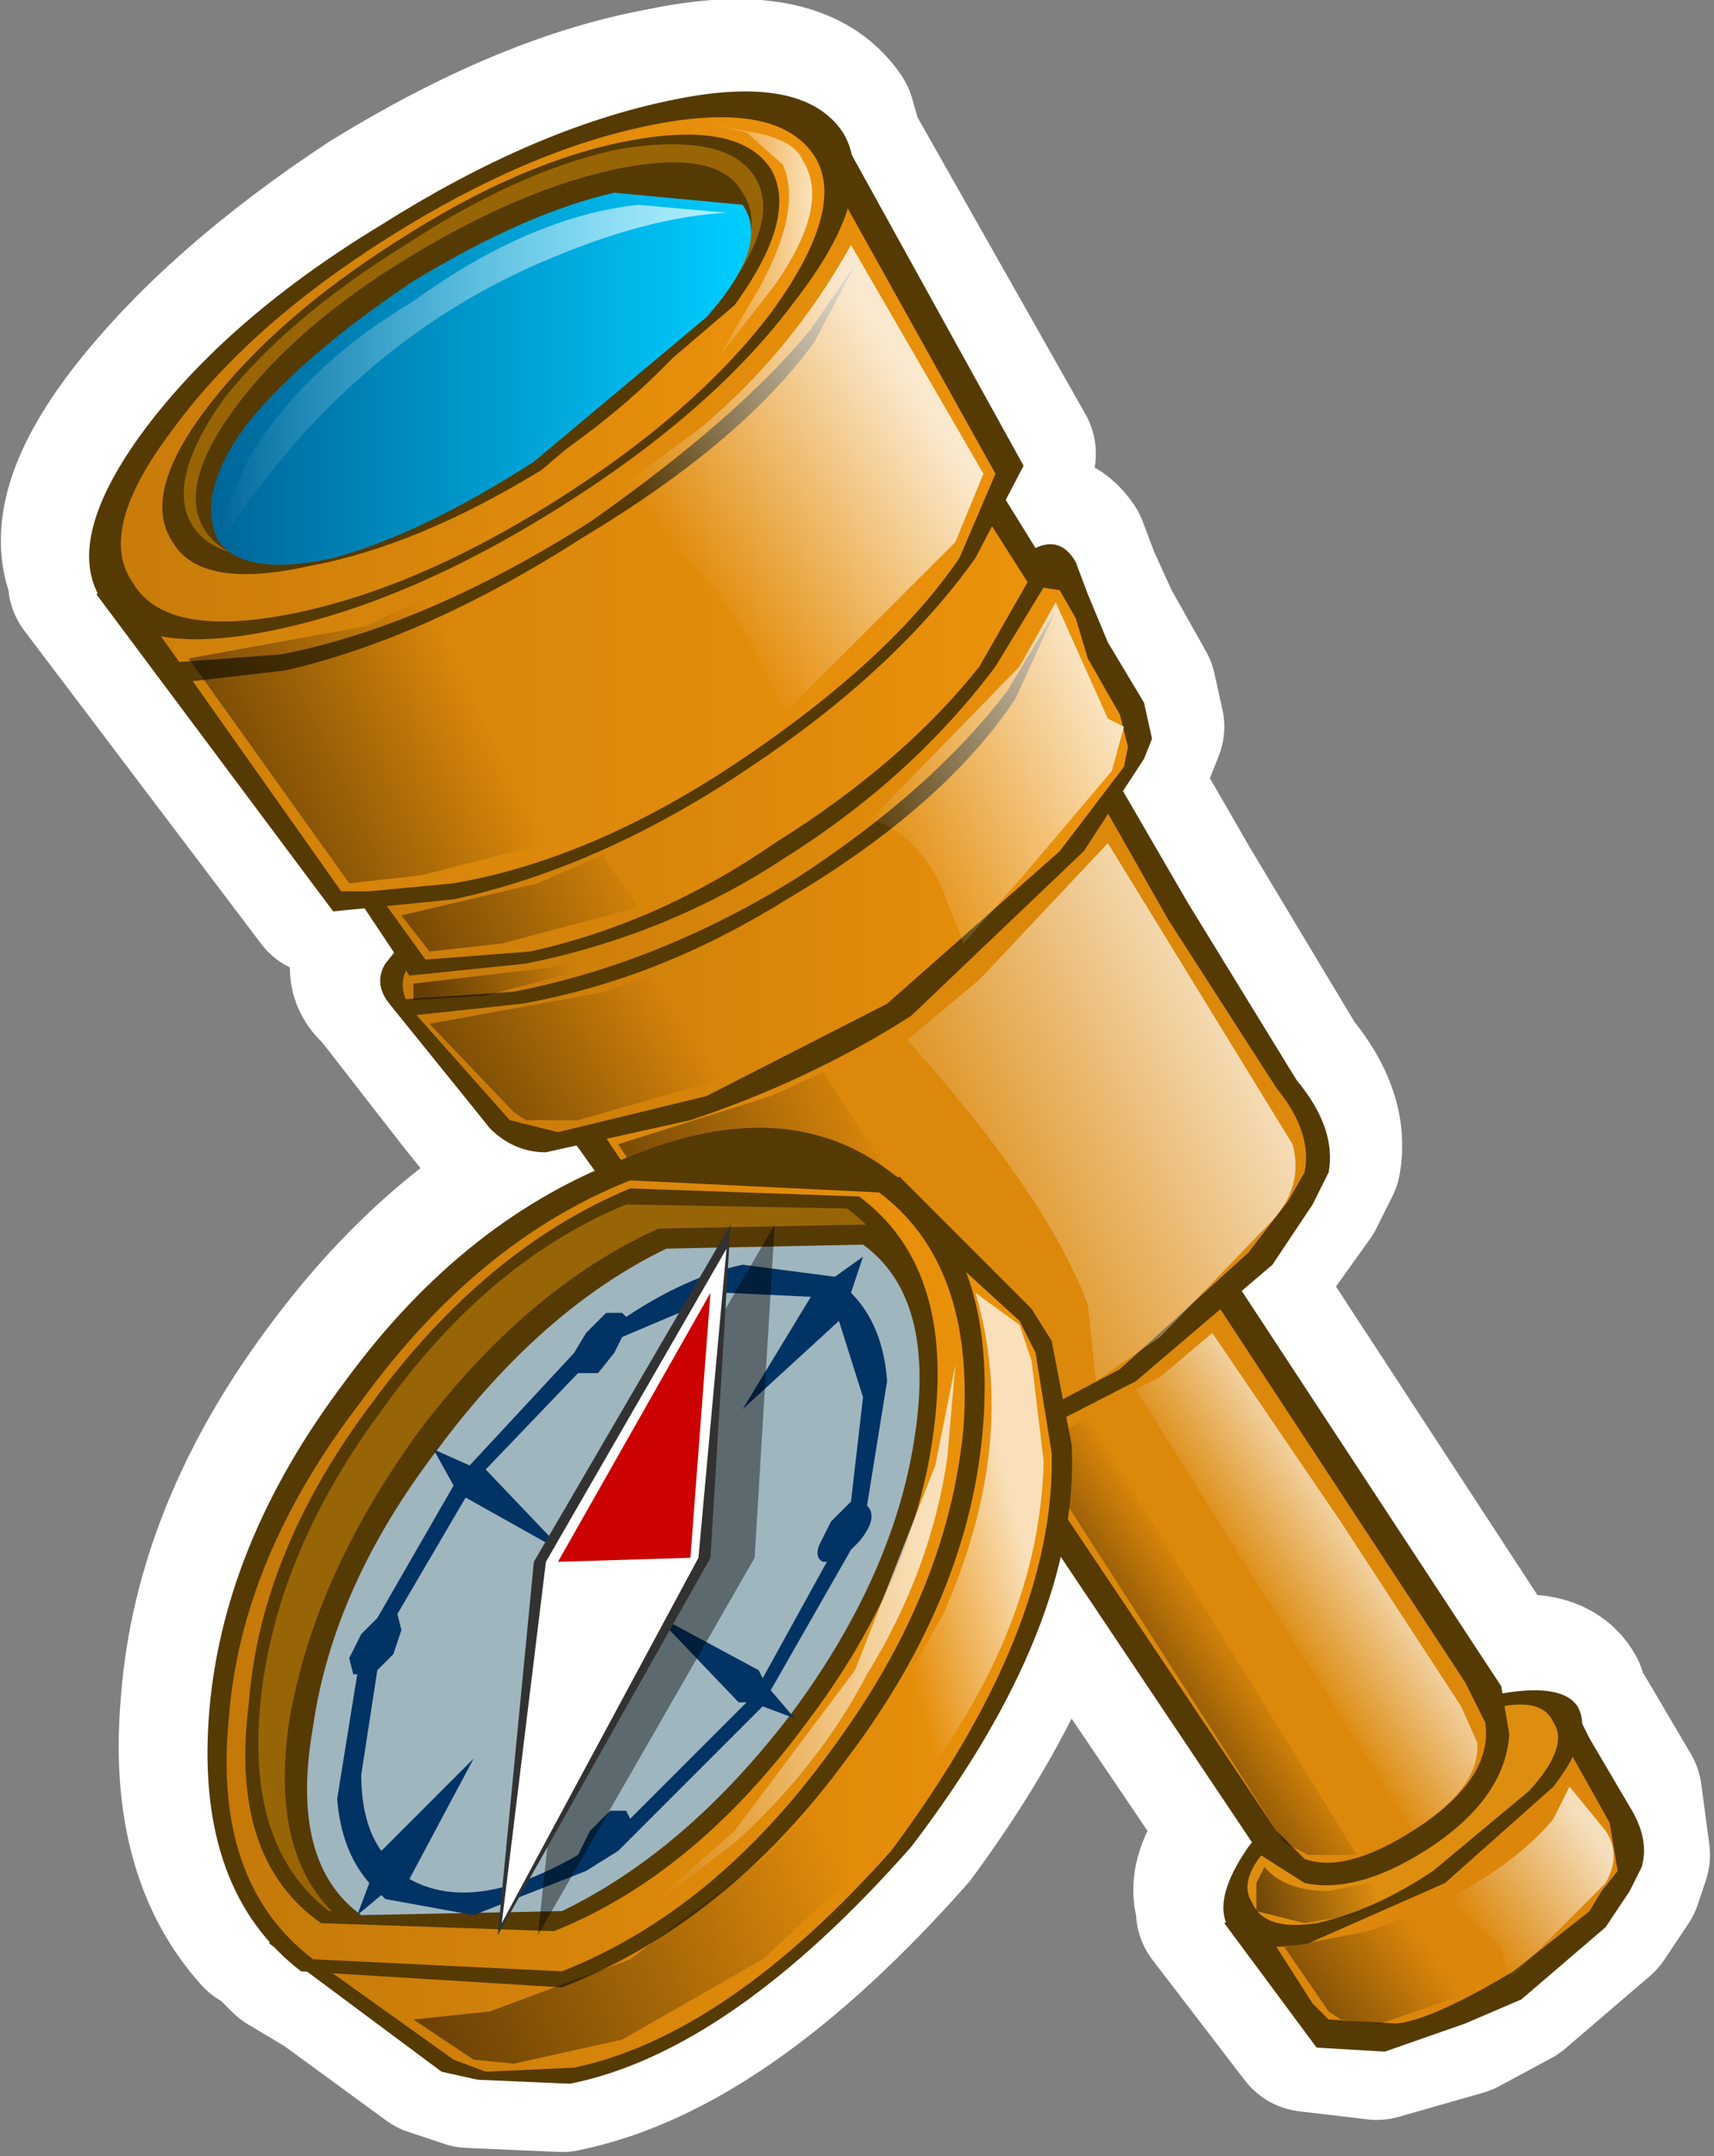 <?xml version="1.0" encoding="UTF-8" standalone="no"?>
<svg xmlns:ffdec="https://www.free-decompiler.com/flash" xmlns:xlink="http://www.w3.org/1999/xlink" ffdec:objectType="shape" height="26.85px" width="21.35px" xmlns="http://www.w3.org/2000/svg">
  <rect width="100%" height="100%" fill="#808080" stroke="none"/>
  <g transform="matrix(1.0, 0.0, 0.0, 1.0, -3.15, -0.2)">
    <path d="M18.3 24.0 L18.35 24.0 Q18.1 23.65 18.6 23.05 L18.65 23.0 16.25 19.45 Q15.85 21.1 14.45 23.0 12.15 25.6 10.15 26.0 L9.0 25.95 8.55 25.8 7.25 24.85 6.75 24.55 6.5 24.3 6.4 24.25 Q5.5 23.25 5.65 21.45 5.8 19.3 7.35 17.25 8.7 15.45 10.45 14.65 L10.25 14.35 9.9 14.35 9.15 14.1 8.95 13.85 7.9 12.5 Q7.65 12.3 7.85 12.05 L8.0 11.9 7.6 11.3 7.2 11.35 4.25 7.45 4.3 7.45 Q3.85 6.7 4.85 5.4 5.9 4.05 7.8 2.8 9.75 1.6 11.4 1.3 13.05 0.95 13.55 1.7 L13.65 2.05 15.8 5.85 15.65 6.3 15.95 6.9 Q16.25 6.75 16.45 7.05 L16.6 7.45 16.85 8.0 17.3 8.8 17.4 9.25 17.3 9.5 17.1 9.95 17.85 11.25 19.2 13.5 Q19.7 14.1 19.6 14.65 L19.4 15.05 18.9 15.75 18.55 16.15 21.75 21.05 21.75 21.1 Q22.45 20.95 22.65 21.3 L22.7 21.45 22.85 21.7 23.35 22.55 23.45 23.3 23.35 23.6 23.05 24.05 22.0 24.95 21.35 25.3 20.3 25.6 19.45 25.5 18.3 24.0" fill="#ffffff" fill-rule="evenodd" stroke="none"/>
    <path d="M18.3 24.0 L19.45 25.5 20.3 25.6 21.35 25.3 22.0 24.95 23.05 24.05 23.35 23.6 23.45 23.3 23.35 22.55 22.85 21.7 22.7 21.45 22.65 21.3 Q22.45 20.95 21.75 21.1 L21.75 21.05 18.55 16.15 18.9 15.75 19.4 15.05 19.6 14.65 Q19.7 14.1 19.2 13.5 L17.85 11.25 17.1 9.95 17.3 9.5 17.4 9.25 17.3 8.8 16.85 8.0 16.6 7.45 16.45 7.05 Q16.25 6.75 15.95 6.9 L15.65 6.3 15.8 5.85 13.65 2.05 13.55 1.7 Q13.05 0.95 11.4 1.3 9.75 1.6 7.8 2.8 5.9 4.05 4.85 5.4 3.85 6.7 4.3 7.45 L4.25 7.45 7.2 11.35 7.6 11.3 8.0 11.9 7.85 12.05 Q7.65 12.3 7.9 12.5 L8.95 13.85 9.15 14.1 9.9 14.35 10.25 14.35 10.45 14.65 Q8.7 15.45 7.35 17.25 5.8 19.3 5.65 21.45 5.5 23.25 6.4 24.25 L6.5 24.3 6.75 24.55 7.25 24.85 8.55 25.8 9.0 25.95 10.15 26.0 Q12.15 25.6 14.45 23.0 15.85 21.1 16.25 19.45 L18.65 23.0 18.6 23.05 Q18.1 23.65 18.35 24.0 L18.3 24.0 Z" fill="none" stroke="#ffffff" stroke-linecap="round" stroke-linejoin="round" stroke-width="2.0"/>
    <path d="M22.75 21.45 L22.95 21.85 23.45 22.7 Q23.7 23.1 23.6 23.45 L23.45 23.75 23.15 24.2 22.1 25.1 21.4 25.4 20.4 25.75 19.55 25.7 18.4 24.15 22.75 21.45" fill="#563a04" fill-rule="evenodd" stroke="none"/>
    <path d="M20.55 25.4 L19.7 25.35 19.5 25.15 18.7 23.9 22.5 21.65 23.2 22.9 23.3 23.5 23.1 23.75 22.95 24.0 22.0 24.75 Q21.0 25.35 20.55 25.4" fill="#dc870b" fill-rule="evenodd" stroke="none"/>
    <path d="M21.8 21.3 Q22.6 21.15 22.8 21.45 23.0 21.8 22.5 22.45 L21.15 23.65 19.45 24.4 Q18.65 24.55 18.45 24.2 18.25 23.85 18.7 23.2 19.2 22.55 20.1 22.0 21.0 21.45 21.8 21.3" fill="#563a04" fill-rule="evenodd" stroke="none"/>
    <path d="M21.65 21.5 Q22.35 21.3 22.5 21.65 22.7 21.95 22.2 22.5 L21.0 23.5 Q20.25 24.0 19.55 24.15 18.9 24.25 18.75 23.9 18.55 23.6 19.0 23.15 19.35 22.7 20.2 22.2 21.0 21.65 21.65 21.5" fill="#de8e0f" fill-rule="evenodd" stroke="none"/>
    <path d="M21.85 21.2 L21.95 21.8 Q21.9 22.55 21.05 23.15 20.1 23.8 19.4 23.65 L18.85 23.3 15.4 18.15 18.6 16.25 21.85 21.2" fill="#563a04" fill-rule="evenodd" stroke="none"/>
    <path d="M15.7 18.0 L18.25 16.35 21.4 21.15 21.65 21.65 Q21.75 22.3 20.9 22.9 19.95 23.55 19.4 23.35 L19.05 23.0 15.7 18.0" fill="#dc880b" fill-rule="evenodd" stroke="none"/>
    <path d="M21.35 21.45 L21.55 21.9 Q21.6 22.45 20.75 23.0 L18.45 19.35 17.3 17.5 17.6 17.35 18.25 16.8 19.85 19.15 21.35 21.45" fill="url(#gradient0)" fill-rule="evenodd" stroke="none"/>
    <path d="M19.7 14.8 L19.5 15.2 19.0 15.95 17.3 17.4 15.35 18.4 14.0 18.65 13.15 18.4 12.9 18.05 10.25 14.35 17.05 9.9 17.95 11.45 19.3 13.65 Q19.8 14.25 19.7 14.8" fill="#563a04" fill-rule="evenodd" stroke="none"/>
    <path d="M19.4 14.8 L19.2 15.15 18.7 15.8 17.1 17.25 15.4 18.15 14.25 18.35 13.35 18.15 13.05 17.85 10.65 14.3 16.85 10.15 17.7 11.65 19.05 13.75 Q19.5 14.3 19.4 14.8" fill="#dc880b" fill-rule="evenodd" stroke="none"/>
    <path d="M17.4 8.95 L17.5 9.4 17.4 9.65 16.65 10.8 14.5 12.85 Q13.25 13.65 11.75 14.15 L9.95 14.55 Q9.55 14.55 9.25 14.25 L9.05 14.0 8.0 12.7 Q7.8 12.45 7.95 12.2 L8.15 11.95 16.0 7.05 Q16.35 6.85 16.55 7.2 L16.7 7.6 16.95 8.2 17.4 8.95" fill="#563a04" fill-rule="evenodd" stroke="none"/>
    <path d="M17.1 9.1 L17.2 9.5 17.15 9.75 16.35 10.8 14.2 12.7 11.95 13.85 10.1 14.3 9.5 14.15 8.3 12.8 Q8.1 12.55 8.2 12.3 L8.4 12.1 15.7 7.45 16.35 7.55 16.55 7.9 16.7 8.4 17.1 9.1" fill="url(#gradient1)" fill-rule="evenodd" stroke="none"/>
    <path d="M15.6 6.3 L16.25 7.35 15.55 8.5 Q14.5 9.9 12.9 10.9 11.45 11.85 9.7 12.2 L8.25 12.35 7.55 11.3 15.6 6.3" fill="#563a04" fill-rule="evenodd" stroke="none"/>
    <path d="M15.7 8.8 L16.3 7.8 15.8 8.9 Q14.9 10.25 12.95 11.4 11.35 12.4 9.65 12.7 L8.25 12.85 8.1 12.65 9.55 12.55 Q11.35 12.2 13.05 11.15 14.75 10.05 15.7 8.8" fill="#563a04" fill-rule="evenodd" stroke="none"/>
    <path d="M15.25 6.35 L15.95 7.45 15.35 8.5 Q14.4 9.7 12.8 10.7 11.35 11.7 9.75 12.05 L8.45 12.15 7.8 11.25 15.25 6.35" fill="url(#gradient2)" fill-rule="evenodd" stroke="none"/>
    <path d="M13.55 1.75 L15.9 6.0 15.3 7.15 Q14.3 8.55 12.5 9.75 10.65 11.0 8.8 11.4 L7.3 11.55 4.35 7.6 13.55 1.75" fill="#563a04" fill-rule="evenodd" stroke="none"/>
    <path d="M15.55 6.1 L15.1 7.15 Q14.25 8.4 12.4 9.65 10.55 10.9 8.8 11.2 L7.75 11.3 7.4 11.3 4.75 7.55 13.35 2.15 15.55 6.1" fill="url(#gradient3)" fill-rule="evenodd" stroke="none"/>
    <path d="M13.25 4.3 L13.8 3.5 13.3 4.45 Q12.4 5.7 10.4 6.9 8.45 8.15 6.7 8.55 L5.4 8.7 5.3 8.45 6.65 8.35 Q8.45 8.0 10.5 6.7 12.35 5.4 13.25 4.3" fill="#563a04" fill-rule="evenodd" stroke="none"/>
    <path d="M13.65 1.85 Q14.1 2.6 13.05 3.95 12.05 5.3 10.15 6.5 8.25 7.7 6.55 8.05 4.85 8.4 4.4 7.65 3.95 6.9 4.95 5.55 6.0 4.15 7.9 3.0 9.8 1.8 11.5 1.45 13.15 1.1 13.65 1.85" fill="#563a04" fill-rule="evenodd" stroke="none"/>
    <path d="M11.3 1.75 Q12.85 1.45 13.3 2.15 13.7 2.8 12.75 4.1 11.8 5.35 10.05 6.45 8.3 7.55 6.75 7.85 5.2 8.15 4.8 7.45 4.35 6.8 5.3 5.55 6.25 4.25 8.0 3.15 9.75 2.05 11.3 1.75" fill="url(#gradient4)" fill-rule="evenodd" stroke="none"/>
    <path d="M12.3 4.0 L9.9 6.05 Q8.35 7.0 7.0 7.25 5.65 7.55 5.3 6.95 4.9 6.35 5.75 5.25 6.6 4.15 8.1 3.2 9.65 2.2 11.0 1.95 12.35 1.7 12.75 2.3 13.1 2.9 12.3 4.0" fill="#563a04" fill-rule="evenodd" stroke="none"/>
    <path d="M12.55 2.4 Q12.9 2.95 12.1 3.95 11.35 5.0 9.9 5.9 8.45 6.8 7.15 7.05 5.9 7.3 5.55 6.75 5.2 6.2 5.95 5.15 6.75 4.15 8.2 3.25 9.65 2.3 10.9 2.05 12.2 1.85 12.55 2.4" fill="#986506" fill-rule="evenodd" stroke="none"/>
    <path d="M12.4 2.6 Q12.75 3.1 12.0 4.1 11.25 5.1 9.9 6.0 8.5 6.85 7.25 7.1 6.05 7.35 5.7 6.8 5.35 6.25 6.1 5.25 6.85 4.25 8.25 3.4 9.65 2.55 10.85 2.3 12.1 2.05 12.4 2.6" fill="#563a04" fill-rule="evenodd" stroke="none"/>
    <path d="M10.8 2.6 L12.4 2.75 Q12.75 3.25 11.95 4.15 L9.8 5.95 Q8.4 6.85 7.3 7.15 6.15 7.4 5.85 6.9 5.6 6.3 6.25 5.45 6.95 4.6 8.3 3.7 9.7 2.85 10.8 2.6" fill="url(#gradient5)" fill-rule="evenodd" stroke="none"/>
    <path d="M12.2 2.85 Q11.25 2.9 10.05 3.4 7.6 4.4 6.0 6.8 5.9 6.85 5.95 6.6 L6.25 5.9 Q6.95 4.75 8.3 3.95 9.75 2.9 11.1 2.75 L12.2 2.85" fill="url(#gradient6)" fill-rule="evenodd" stroke="none"/>
    <path d="M15.4 6.1 L15.05 6.95 12.9 9.1 Q12.6 8.15 11.8 7.25 L11.05 6.5 10.9 6.25 11.85 5.55 Q13.0 4.6 13.75 3.25 L15.4 6.1" fill="url(#gradient7)" fill-rule="evenodd" stroke="none"/>
    <path d="M16.95 9.15 L17.15 9.25 17.0 9.8 15.9 11.1 15.15 11.95 14.9 11.3 Q14.6 10.6 14.0 10.4 L15.85 8.5 16.3 7.7 16.95 9.15" fill="url(#gradient8)" fill-rule="evenodd" stroke="none"/>
    <path d="M14.45 13.15 L15.35 12.4 16.95 10.7 19.25 14.45 Q19.4 15.0 18.95 15.45 L17.6 16.85 16.8 17.4 16.7 16.45 Q16.2 15.1 14.45 13.15" fill="url(#gradient9)" fill-rule="evenodd" stroke="none"/>
    <path d="M22.7 22.45 L23.15 23.0 Q23.35 23.3 23.15 23.65 L21.95 24.85 21.85 24.45 21.2 23.85 Q22.1 23.35 22.5 22.85 L22.7 22.45" fill="url(#gradient10)" fill-rule="evenodd" stroke="none"/>
    <path d="M12.45 1.85 L12.0 1.75 12.55 1.85 Q13.05 1.95 13.15 2.2 13.5 2.75 12.8 3.75 L12.1 4.65 12.6 3.8 Q13.15 2.8 12.9 2.25 L12.45 1.85" fill="url(#gradient11)" fill-rule="evenodd" stroke="none"/>
    <path d="M8.65 7.55 L9.15 8.35 10.55 10.55 8.4 11.1 7.5 11.2 5.5 8.4 7.7 8.0 8.65 7.55" fill="url(#gradient12)" fill-rule="evenodd" stroke="none"/>
    <path d="M11.1 11.5 L9.4 11.95 8.5 12.05 8.15 11.6 9.85 11.2 10.65 10.85 11.1 11.5" fill="url(#gradient13)" fill-rule="evenodd" stroke="none"/>
    <path d="M10.6 12.05 L10.9 12.15 9.2 12.6 8.3 12.65 8.3 12.45 10.0 12.25 10.6 12.05" fill="url(#gradient14)" fill-rule="evenodd" stroke="none"/>
    <path d="M8.5 12.95 L10.7 12.55 11.35 12.3 12.1 13.65 10.35 14.15 9.7 14.15 9.55 14.05 8.5 12.95" fill="url(#gradient15)" fill-rule="evenodd" stroke="none"/>
    <path d="M16.1 17.75 L14.6 18.3 13.5 18.15 13.1 17.85 10.85 14.45 12.75 13.85 Q13.2 13.65 13.4 13.55 L16.1 17.75" fill="url(#gradient16)" fill-rule="evenodd" stroke="none"/>
    <path d="M16.0 18.25 L16.7 17.85 20.05 23.3 19.45 23.3 19.15 23.15 16.0 18.25" fill="url(#gradient17)" fill-rule="evenodd" stroke="none"/>
    <path d="M20.2 23.65 L20.4 23.9 20.0 24.05 19.4 24.15 18.8 24.0 18.8 23.65 18.9 23.45 Q19.15 23.75 19.7 23.75 L20.2 23.65" fill="url(#gradient18)" fill-rule="evenodd" stroke="none"/>
    <path d="M20.2 24.25 L20.85 24.0 21.5 25.0 20.35 25.4 19.85 25.35 19.7 25.25 19.15 24.45 20.2 24.25" fill="url(#gradient19)" fill-rule="evenodd" stroke="none"/>
    <path d="M10.25 26.15 L9.1 26.1 8.65 26.0 6.5 24.4 14.35 14.85 16.0 16.5 16.25 16.9 16.5 18.2 Q16.6 20.45 14.5 23.2 12.25 25.75 10.25 26.15" fill="#563a04" fill-rule="evenodd" stroke="none"/>
    <path d="M15.85 16.65 L16.05 17.05 16.25 18.3 Q16.3 20.5 14.25 23.25 12.2 25.55 10.3 25.95 L9.2 26.0 8.8 25.85 6.7 24.35 14.15 15.1 15.85 16.65" fill="url(#gradient20)" fill-rule="evenodd" stroke="none"/>
    <path d="M5.75 21.6 Q5.9 19.45 7.45 17.4 8.95 15.35 11.0 14.6 12.95 13.8 14.25 14.8 15.55 15.75 15.4 17.9 15.25 20.05 13.7 22.1 12.2 24.15 10.15 24.95 L6.9 24.75 Q5.6 23.75 5.75 21.6" fill="#563a04" fill-rule="evenodd" stroke="none"/>
    <path d="M6.0 21.6 Q6.15 19.6 7.65 17.65 9.1 15.65 11.0 14.9 L14.1 15.05 Q15.3 15.95 15.15 18.0 14.95 20.05 13.5 22.0 12.05 24.0 10.15 24.75 L7.05 24.6 Q5.8 23.65 6.0 21.6" fill="url(#gradient21)" fill-rule="evenodd" stroke="none"/>
    <path d="M6.25 21.4 Q6.4 19.5 7.8 17.65 9.2 15.75 11.0 15.0 L13.85 15.1 Q15.0 15.95 14.8 17.85 14.6 19.8 13.2 21.65 11.8 23.55 10.05 24.25 L7.15 24.15 Q6.0 23.35 6.25 21.4" fill="#563a04" fill-rule="evenodd" stroke="none"/>
    <path d="M6.4 21.35 Q6.6 19.5 7.95 17.7 9.25 15.9 10.95 15.2 L13.7 15.25 Q14.8 16.05 14.55 17.9 14.4 19.75 13.05 21.55 11.7 23.35 10.0 24.05 L7.25 24.0 Q6.2 23.2 6.4 21.35" fill="#986506" fill-rule="evenodd" stroke="none"/>
    <path d="M6.75 21.65 Q7.05 19.85 8.35 18.05 9.7 16.25 11.35 15.5 L13.95 15.45 Q14.9 16.15 14.65 17.95 14.4 19.75 13.05 21.55 11.7 23.35 10.05 24.1 L7.45 24.15 Q6.5 23.4 6.75 21.65" fill="#563a04" fill-rule="evenodd" stroke="none"/>
    <path d="M7.05 21.7 Q7.3 19.95 8.6 18.25 9.9 16.5 11.45 15.75 L13.9 15.7 Q14.8 16.35 14.55 18.05 14.3 19.8 13.0 21.55 11.7 23.25 10.15 24.0 L7.65 24.05 Q6.75 23.4 7.05 21.7" fill="#9fb6bf" fill-rule="evenodd" stroke="none"/>
    <path d="M7.6 21.05 L7.55 21.05 7.5 20.85 7.65 20.55 7.85 20.35 8.8 18.7 8.55 18.25 9.0 18.45 10.3 17.05 10.45 16.8 10.7 16.55 10.9 16.55 10.95 16.6 Q11.7 16.1 12.4 15.95 L13.55 16.1 13.9 15.85 13.75 16.3 Q14.15 16.7 14.2 17.4 L13.95 18.95 Q14.1 19.1 13.85 19.4 L13.75 19.5 12.75 21.25 13.05 21.6 12.65 21.45 10.9 23.2 10.85 23.25 10.45 23.5 9.05 24.05 7.95 23.85 7.9 23.8 7.6 24.05 7.75 23.65 Q7.4 23.25 7.35 22.6 L7.6 21.05 M8.05 20.8 L7.85 21.0 7.65 22.3 Q7.65 22.9 7.9 23.25 L9.05 22.1 8.25 23.6 Q9.05 24.05 10.35 23.3 L10.5 23.0 10.75 22.75 10.95 22.75 11.0 22.85 12.45 21.4 12.35 21.4 11.3 20.3 12.6 21.0 12.65 21.1 13.45 19.65 13.4 19.65 Q13.3 19.6 13.35 19.45 L13.5 19.15 13.75 18.9 13.9 17.6 13.6 16.65 12.4 17.75 13.25 16.35 12.2 16.3 10.9 16.85 10.8 17.05 10.6 17.3 10.35 17.3 9.2 18.5 10.2 19.55 8.95 18.85 8.1 20.3 8.15 20.5 8.05 20.8" fill="#023365" fill-rule="evenodd" stroke="none"/>
    <path d="M10.35 19.65 L12.8 15.45 12.55 19.6 9.85 24.3 10.35 19.65" fill="#000000" fill-opacity="0.42" fill-rule="evenodd" stroke="none"/>
    <path d="M9.8 19.65 L12.25 15.45 12.0 19.6 9.35 24.3 9.8 19.65" fill="#323232" fill-rule="evenodd" stroke="none"/>
    <path d="M9.95 19.65 L12.2 15.75 11.85 19.6 9.4 24.15 9.95 19.65" fill="#ffffff" fill-rule="evenodd" stroke="none"/>
    <path d="M10.1 19.65 L12.0 16.3 11.75 19.6 10.1 19.65" fill="#cb0201" fill-rule="evenodd" stroke="none"/>
    <path d="M15.85 16.7 L16.0 17.15 16.15 18.4 Q16.1 20.5 14.5 22.55 L14.2 22.2 13.9 22.1 14.9 20.3 Q15.85 18.15 15.3 16.3 L15.85 16.7" fill="url(#gradient22)" fill-rule="evenodd" stroke="none"/>
    <path d="M15.05 17.2 L14.95 18.35 Q14.75 19.75 13.95 21.05 13.35 22.2 12.3 23.15 L11.05 24.1 12.3 23.0 13.8 21.0 14.8 18.45 15.05 17.2" fill="url(#gradient23)" fill-rule="evenodd" stroke="none"/>
    <path d="M13.3 22.7 L13.85 22.75 Q14.35 22.9 14.0 23.35 L12.65 24.6 10.9 25.6 9.55 25.9 9.05 25.85 8.3 25.35 9.25 25.25 11.0 24.6 12.65 23.35 13.3 22.7" fill="url(#gradient24)" fill-rule="evenodd" stroke="none"/>
  </g>
  <defs>
    <linearGradient gradientTransform="matrix(0.001, -6.0E-4, 0.002, 0.003, 19.65, 19.75)" gradientUnits="userSpaceOnUse" id="gradient0" spreadMethod="pad" x1="-819.2" x2="819.2">
      <stop offset="0.0" stop-color="#ffffff" stop-opacity="0.0"/>
      <stop offset="1.0" stop-color="#ffffff" stop-opacity="0.8"/>
    </linearGradient>
    <linearGradient gradientTransform="matrix(0.005, 0.0, 0.0, 0.004, 12.7, 10.8)" gradientUnits="userSpaceOnUse" id="gradient1" spreadMethod="pad" x1="-819.2" x2="819.2">
      <stop offset="0.0" stop-color="#c67a09"/>
      <stop offset="1.0" stop-color="#ec920b"/>
    </linearGradient>
    <linearGradient gradientTransform="matrix(0.005, 0.0, 0.0, 0.004, 11.85, 9.25)" gradientUnits="userSpaceOnUse" id="gradient2" spreadMethod="pad" x1="-819.2" x2="819.2">
      <stop offset="0.0" stop-color="#c97c0a"/>
      <stop offset="1.0" stop-color="#ec920b"/>
    </linearGradient>
    <linearGradient gradientTransform="matrix(0.007, 0.0, 0.0, 0.006, 10.15, 6.7)" gradientUnits="userSpaceOnUse" id="gradient3" spreadMethod="pad" x1="-819.2" x2="819.2">
      <stop offset="0.0" stop-color="#cd7f0a"/>
      <stop offset="1.0" stop-color="#ec920b"/>
    </linearGradient>
    <linearGradient gradientTransform="matrix(0.005, 0.0, 0.0, 0.004, 9.0, 4.75)" gradientUnits="userSpaceOnUse" id="gradient4" spreadMethod="pad" x1="-819.2" x2="819.2">
      <stop offset="0.0" stop-color="#c97c0a"/>
      <stop offset="1.0" stop-color="#ec920b"/>
    </linearGradient>
    <linearGradient gradientTransform="matrix(0.004, 0.0, 0.0, 0.003, 9.1, 4.85)" gradientUnits="userSpaceOnUse" id="gradient5" spreadMethod="pad" x1="-819.2" x2="819.2">
      <stop offset="0.0" stop-color="#006699"/>
      <stop offset="1.0" stop-color="#00ccff"/>
    </linearGradient>
    <linearGradient gradientTransform="matrix(0.004, 0.0, 0.0, 0.003, 9.05, 4.75)" gradientUnits="userSpaceOnUse" id="gradient6" spreadMethod="pad" x1="-819.2" x2="819.2">
      <stop offset="0.0" stop-color="#ffffff" stop-opacity="0.0"/>
      <stop offset="1.0" stop-color="#ffffff" stop-opacity="0.722"/>
    </linearGradient>
    <linearGradient gradientTransform="matrix(0.002, -0.001, 0.002, 0.003, 13.1, 6.15)" gradientUnits="userSpaceOnUse" id="gradient7" spreadMethod="pad" x1="-819.2" x2="819.2">
      <stop offset="0.0" stop-color="#ffffff" stop-opacity="0.0"/>
      <stop offset="1.0" stop-color="#ffffff" stop-opacity="0.8"/>
    </linearGradient>
    <linearGradient gradientTransform="matrix(0.002, -0.001, 0.001, 0.002, 15.55, 9.8)" gradientUnits="userSpaceOnUse" id="gradient8" spreadMethod="pad" x1="-819.2" x2="819.2">
      <stop offset="0.0" stop-color="#ffffff" stop-opacity="0.0"/>
      <stop offset="1.0" stop-color="#ffffff" stop-opacity="0.8"/>
    </linearGradient>
    <linearGradient gradientTransform="matrix(0.003, -0.001, 0.002, 0.004, 16.85, 14.05)" gradientUnits="userSpaceOnUse" id="gradient9" spreadMethod="pad" x1="-819.2" x2="819.2">
      <stop offset="0.0" stop-color="#ffffff" stop-opacity="0.0"/>
      <stop offset="1.0" stop-color="#ffffff" stop-opacity="0.8"/>
    </linearGradient>
    <linearGradient gradientTransform="matrix(0.001, -6.0E-4, 7.0E-4, 0.001, 22.2, 23.6)" gradientUnits="userSpaceOnUse" id="gradient10" spreadMethod="pad" x1="-819.2" x2="819.2">
      <stop offset="0.0" stop-color="#ffffff" stop-opacity="0.0"/>
      <stop offset="1.0" stop-color="#ffffff" stop-opacity="0.722"/>
    </linearGradient>
    <linearGradient gradientTransform="matrix(8.0E-4, 0.0, 0.0, 0.002, 12.6, 3.2)" gradientUnits="userSpaceOnUse" id="gradient11" spreadMethod="pad" x1="-819.2" x2="819.2">
      <stop offset="0.0" stop-color="#ffffff" stop-opacity="0.0"/>
      <stop offset="1.0" stop-color="#ffffff" stop-opacity="0.722"/>
    </linearGradient>
    <linearGradient gradientTransform="matrix(-0.002, 0.001, -0.001, -0.002, 7.4, 9.65)" gradientUnits="userSpaceOnUse" id="gradient12" spreadMethod="pad" x1="-819.2" x2="819.2">
      <stop offset="0.0" stop-color="#000000" stop-opacity="0.0"/>
      <stop offset="1.0" stop-color="#000000" stop-opacity="0.502"/>
    </linearGradient>
    <linearGradient gradientTransform="matrix(-0.002, 9.0E-4, -3.0E-4, -6.0E-4, 9.4, 11.55)" gradientUnits="userSpaceOnUse" id="gradient13" spreadMethod="pad" x1="-819.2" x2="819.2">
      <stop offset="0.0" stop-color="#000000" stop-opacity="0.0"/>
      <stop offset="1.0" stop-color="#000000" stop-opacity="0.502"/>
    </linearGradient>
    <linearGradient gradientTransform="matrix(-0.001, 7.0E-4, -1.0E-4, -3.0E-4, 9.35, 12.35)" gradientUnits="userSpaceOnUse" id="gradient14" spreadMethod="pad" x1="-819.2" x2="819.2">
      <stop offset="0.0" stop-color="#000000" stop-opacity="0.0"/>
      <stop offset="1.0" stop-color="#000000" stop-opacity="0.502"/>
    </linearGradient>
    <linearGradient gradientTransform="matrix(-0.002, 0.001, -6.0E-4, -9.0E-4, 9.9, 13.55)" gradientUnits="userSpaceOnUse" id="gradient15" spreadMethod="pad" x1="-819.2" x2="819.2">
      <stop offset="0.0" stop-color="#000000" stop-opacity="0.0"/>
      <stop offset="1.0" stop-color="#000000" stop-opacity="0.502"/>
    </linearGradient>
    <linearGradient gradientTransform="matrix(-0.002, 0.001, -0.001, -0.003, 12.95, 16.25)" gradientUnits="userSpaceOnUse" id="gradient16" spreadMethod="pad" x1="-819.2" x2="819.2">
      <stop offset="0.0" stop-color="#000000" stop-opacity="0.0"/>
      <stop offset="1.0" stop-color="#000000" stop-opacity="0.502"/>
    </linearGradient>
    <linearGradient gradientTransform="matrix(-8.0E-4, 5.0E-4, -0.002, -0.003, 17.75, 20.75)" gradientUnits="userSpaceOnUse" id="gradient17" spreadMethod="pad" x1="-819.2" x2="819.2">
      <stop offset="0.0" stop-color="#000000" stop-opacity="0.0"/>
      <stop offset="1.0" stop-color="#000000" stop-opacity="0.502"/>
    </linearGradient>
    <linearGradient gradientTransform="matrix(-9.0E-4, 2.0E-4, -1.0E-4, -4.0E-4, 19.55, 23.75)" gradientUnits="userSpaceOnUse" id="gradient18" spreadMethod="pad" x1="-819.2" x2="819.2">
      <stop offset="0.0" stop-color="#000000" stop-opacity="0.0"/>
      <stop offset="1.0" stop-color="#000000" stop-opacity="0.502"/>
    </linearGradient>
    <linearGradient gradientTransform="matrix(-0.001, 7.0E-4, -5.0E-4, -7.0E-4, 20.0, 24.8)" gradientUnits="userSpaceOnUse" id="gradient19" spreadMethod="pad" x1="-819.2" x2="819.2">
      <stop offset="0.0" stop-color="#000000" stop-opacity="0.0"/>
      <stop offset="1.0" stop-color="#000000" stop-opacity="0.502"/>
    </linearGradient>
    <linearGradient gradientTransform="matrix(0.006, 0.0, 0.0, 0.007, 11.45, 20.55)" gradientUnits="userSpaceOnUse" id="gradient20" spreadMethod="pad" x1="-819.2" x2="819.2">
      <stop offset="0.0" stop-color="#c67a09"/>
      <stop offset="1.0" stop-color="#ec920b"/>
    </linearGradient>
    <linearGradient gradientTransform="matrix(0.006, 0.0, 0.0, 0.006, 10.55, 19.8)" gradientUnits="userSpaceOnUse" id="gradient21" spreadMethod="pad" x1="-819.2" x2="819.2">
      <stop offset="0.0" stop-color="#c27809"/>
      <stop offset="1.0" stop-color="#ec920b"/>
    </linearGradient>
    <linearGradient gradientTransform="matrix(0.001, -4.0E-4, 0.001, 0.004, 15.0, 19.4)" gradientUnits="userSpaceOnUse" id="gradient22" spreadMethod="pad" x1="-819.2" x2="819.2">
      <stop offset="0.0" stop-color="#ffffff" stop-opacity="0.0"/>
      <stop offset="1.0" stop-color="#ffffff" stop-opacity="0.722"/>
    </linearGradient>
    <linearGradient gradientTransform="matrix(0.002, 0.0, 0.0, 0.004, 13.0, 20.6)" gradientUnits="userSpaceOnUse" id="gradient23" spreadMethod="pad" x1="-819.2" x2="819.2">
      <stop offset="0.0" stop-color="#ffffff" stop-opacity="0.0"/>
      <stop offset="1.0" stop-color="#ffffff" stop-opacity="0.722"/>
    </linearGradient>
    <linearGradient gradientTransform="matrix(-0.003, 0.002, -0.001, -0.002, 10.85, 24.35)" gradientUnits="userSpaceOnUse" id="gradient24" spreadMethod="pad" x1="-819.2" x2="819.2">
      <stop offset="0.0" stop-color="#000000" stop-opacity="0.0"/>
      <stop offset="1.0" stop-color="#000000" stop-opacity="0.502"/>
    </linearGradient>
  </defs>
</svg>
